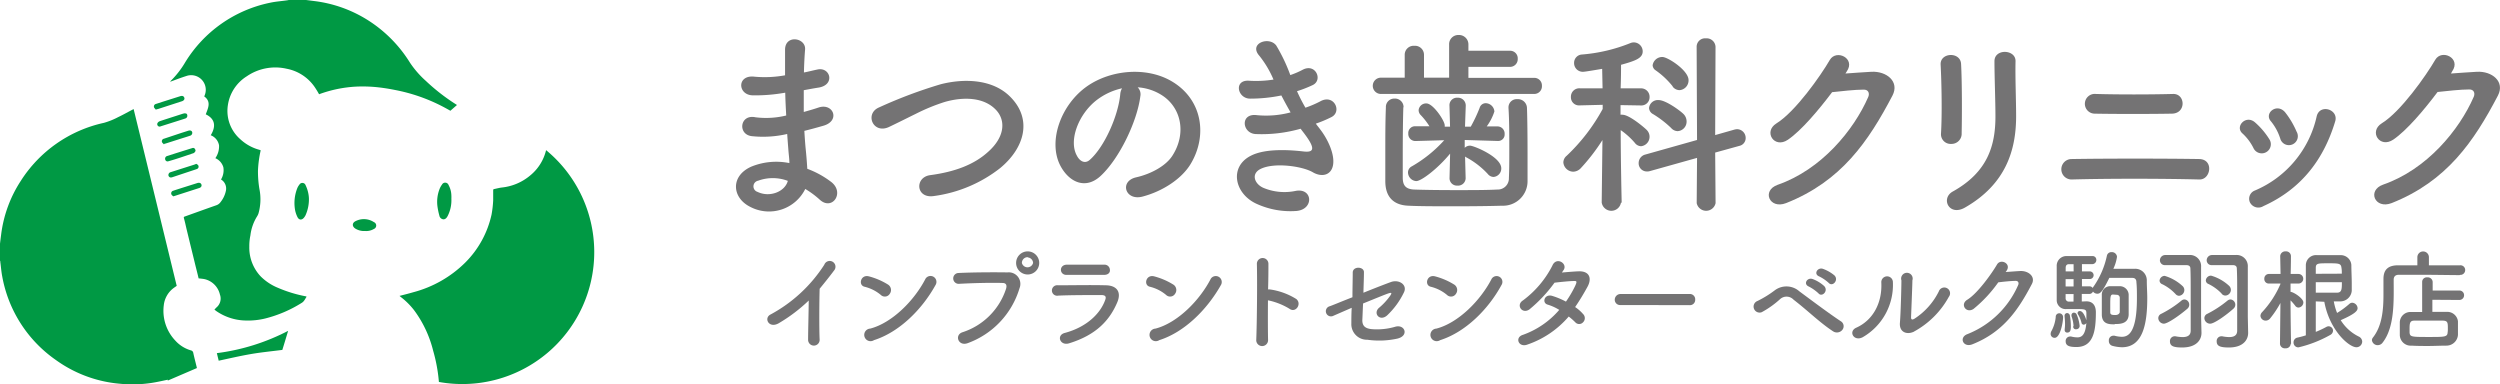 <svg xmlns="http://www.w3.org/2000/svg" viewBox="0 0 432.9 66.56"><defs><style>.cls-1{fill:#094;fill-rule:evenodd;}.cls-2{fill:#747374;}</style></defs><g id="レイヤー_2" data-name="レイヤー 2"><g id="MATSU"><path class="cls-1" d="M0,42.2c.06-.51.12-1,.19-1.52A21.89,21.89,0,0,1,3.55,31.4,22.85,22.85,0,0,1,18,21.27a12.66,12.66,0,0,0,2.48-1c.85-.4,1.67-.87,2.5-1.3a.79.79,0,0,1,.16-.08q3.74,15.32,7.46,30.61c-.24.17-.49.33-.72.52a4.29,4.29,0,0,0-1.52,2.85,7.49,7.49,0,0,0,2,6.11,5.79,5.79,0,0,0,2.73,1.7.52.52,0,0,1,.38.44c.19.87.42,1.73.63,2.61l-5.05,2.17s0-.09,0-.15c-.71.15-1.41.31-2.12.44a21.87,21.87,0,0,1-6.15.26,22.18,22.18,0,0,1-11.09-4.1A22.5,22.5,0,0,1,.39,47.89c-.16-.81-.22-1.65-.33-2.47,0-.09,0-.18-.06-.28Z"/><path class="cls-1" d="M53,0l1.48.19a22.45,22.45,0,0,1,8.73,3A23.08,23.08,0,0,1,71,10.87,16.55,16.55,0,0,0,73.73,14a34.4,34.4,0,0,0,5.12,4l.28.18-1.14,1c-.37-.21-.89-.5-1.41-.77a30.08,30.08,0,0,0-8.23-2.84A32.43,32.43,0,0,0,65,15.07,24.68,24.68,0,0,0,61.63,15a21.85,21.85,0,0,0-6.38,1.32A15.24,15.24,0,0,0,54.44,15a7.61,7.61,0,0,0-4.82-3.1,8.74,8.74,0,0,0-6.9,1.32,7.11,7.11,0,0,0-3.27,5.05,6.5,6.5,0,0,0,2.15,5.83,7.84,7.84,0,0,0,3.28,1.83l.18.06.08.05a19.19,19.19,0,0,0-.47,3.53,18.54,18.54,0,0,0,.25,3.16,9,9,0,0,1-.16,4.22,2.45,2.45,0,0,1-.26.54,8,8,0,0,0-1.14,3.27,8.9,8.9,0,0,0-.19,1.93,7.26,7.26,0,0,0,1.94,5.14,9.08,9.08,0,0,0,3,2A23,23,0,0,0,53,51.32l.09.07c-.24.33-.37.72-.76,1a21.83,21.83,0,0,1-6.41,2.76,12.63,12.63,0,0,1-3.41.35,9.23,9.23,0,0,1-5.12-1.68l-.26-.22.34-.35A2,2,0,0,0,38.08,51a3.55,3.55,0,0,0-2.59-2.65c-.35-.08-.71-.1-1.1-.15-.23-1-.48-1.92-.71-2.89q-.7-2.85-1.39-5.7c-.14-.61-.27-1.22-.44-1.82-.06-.21,0-.25.18-.31,1.79-.64,3.58-1.29,5.38-1.92a1.49,1.49,0,0,0,.8-.59,4.62,4.62,0,0,0,.92-2,1.82,1.82,0,0,0-.86-1.89,3.1,3.1,0,0,0,.41-2.1,2.45,2.45,0,0,0-1.39-1.59,3.59,3.59,0,0,0,.64-2.23,2.31,2.31,0,0,0-1.44-1.74c1.13-1.85.46-3-.86-3.62.39-1.08,1-2.18-.27-3.11a2.53,2.53,0,0,0-3.09-3.53c-.92.29-1.83.64-2.8,1a1.13,1.13,0,0,1,.09-.15,15.47,15.47,0,0,0,2.49-3.19A22.55,22.55,0,0,1,46.74.48c1-.22,2-.28,2.94-.42A2.61,2.61,0,0,0,50,0Z"/><path class="cls-1" d="M94.56,26A22.85,22.85,0,0,1,76,66.14,27.77,27.77,0,0,0,75,60.71a19.72,19.72,0,0,0-3.3-7,12.56,12.56,0,0,0-2.28-2.27l-.24-.2c.8-.21,1.59-.4,2.36-.63a20,20,0,0,0,9-5.12,16.82,16.82,0,0,0,4.58-8.35,18.52,18.52,0,0,0,.28-2.46c0-.55,0-1.1,0-1.66,0-.17,0-.26.2-.29.44-.09.87-.21,1.3-.26a9.09,9.09,0,0,0,4.89-2.07A8.05,8.05,0,0,0,94.56,26Z"/><path class="cls-1" d="M37.55,61.15a36.8,36.8,0,0,0,12.34-3.86q-.49,1.66-1,3.3c-1.8.23-3.67.41-5.51.73s-3.65.74-5.51,1.14Z"/><path class="cls-1" d="M53.49,34.29a6.77,6.77,0,0,1-.59,3,2.35,2.35,0,0,1-.24.37c-.37.48-.88.48-1.15-.07a4.67,4.67,0,0,1-.44-1.37,7,7,0,0,1,.38-3.56,2.53,2.53,0,0,1,.41-.71.59.59,0,0,1,1,0,6,6,0,0,1,.49,1.36A5.51,5.51,0,0,1,53.49,34.29Z"/><path class="cls-1" d="M78.16,34.4a6,6,0,0,1-.64,3c-.16.3-.37.58-.74.58a.78.78,0,0,1-.7-.65,11.77,11.77,0,0,1-.34-1.67,6.11,6.11,0,0,1,.33-2.81,3.3,3.3,0,0,1,.47-.89.62.62,0,0,1,1.13.07,4,4,0,0,1,.49,1.85A5,5,0,0,1,78.16,34.4Z"/><path class="cls-1" d="M63.22,40a2.87,2.87,0,0,1-1.66-.4c-.62-.38-.61-1,0-1.3a3.15,3.15,0,0,1,3.18.16.64.64,0,0,1,0,1.19A2.61,2.61,0,0,1,63.22,40Z"/><path class="cls-1" d="M27,19c-.12-.15-.3-.29-.34-.46A.45.45,0,0,1,27,18l1.23-.4,3-.95c.36-.11.58,0,.68.25s-.05.52-.4.63l-4.13,1.34a2.3,2.3,0,0,1-.28.06Z"/><path class="cls-1" d="M28.39,25c-.12-.14-.3-.26-.35-.42a.45.45,0,0,1,.35-.56l3-1,1.23-.39c.34-.1.58,0,.66.25a.52.52,0,0,1-.39.63c-.5.17-1,.32-1.51.48l-2.6.83a1.77,1.77,0,0,1-.31.08Z"/><path class="cls-1" d="M33.86,26.16c-.08.08-.18.31-.35.36-1.45.49-2.91,1-4.37,1.41a.41.41,0,0,1-.52-.27A.49.49,0,0,1,29,27l1.33-.43,3-.94C33.58,25.55,33.85,25.74,33.86,26.16Z"/><path class="cls-1" d="M30,34c-.1-.1-.27-.21-.33-.36a.47.47,0,0,1,.35-.62c.52-.18,1.05-.34,1.57-.51l2.57-.81c.38-.12.61,0,.71.23s0,.53-.41.64l-4.25,1.37Z"/><path class="cls-1" d="M27.71,21.92a.42.42,0,0,1-.44-.6.75.75,0,0,1,.42-.34c1.34-.45,2.69-.87,4-1.3l.22-.05c.26,0,.48,0,.52.33a.48.48,0,0,1-.32.55c-.43.15-.87.28-1.3.42l-3,.95Z"/><path class="cls-1" d="M34,28.37c.1.08.29.16.34.29a.43.43,0,0,1-.25.61c-.42.15-.84.28-1.26.42l-3,1c-.34.11-.54,0-.65-.25a.51.51,0,0,1,.38-.63l1.91-.61,2.17-.69Z"/><path class="cls-2" d="M135.67,16.1a29.32,29.32,0,0,1-5.34.41c-2.63-.07-2.76-3.61.34-3.23a19.57,19.57,0,0,0,5.27-.24c0-1.8,0-3.4,0-4.49.07-2.62,3.61-2,3.47,0-.1,1.23-.17,2.59-.2,4,.72-.13,1.5-.34,2.32-.51,2.24-.51,3.16,2.66.2,3.13-.92.14-1.77.31-2.55.45,0,1.26,0,2.51,0,3.77.82-.23,1.67-.47,2.59-.78,2.52-.82,3.81,2.32.78,3.17-1.19.34-2.28.64-3.27.88.07,1.16.14,2.22.24,3.2s.2,2.15.27,3.37A15.73,15.73,0,0,1,144,31.56c2.29,1.87.07,5-2.07,3a15.44,15.44,0,0,0-2.49-1.84,7,7,0,0,1-9.53,3.1c-3.23-1.61-3.44-5.42.27-7a11.44,11.44,0,0,1,6.51-.58c0-.72-.11-1.43-.17-2.22s-.14-1.77-.21-2.82a18.43,18.43,0,0,1-6.19.37c-2.42-.34-2-3.84.71-3.26a14.64,14.64,0,0,0,5.31-.31c-.07-1.29-.14-2.62-.17-3.95Zm-4.39,15.19a1,1,0,0,0-.1,1.94c2.07,1,4.73,0,5.24-1.91A7.38,7.38,0,0,0,131.28,31.29Z"/><path class="cls-2" d="M161.75,33.94c-3.17.51-3.41-3.23-.69-3.61,4.29-.57,7.6-1.83,10-4,2.9-2.55,3.1-5.34,1.54-7.15-2.18-2.48-6-2.41-9.09-1.5a33.51,33.51,0,0,0-4.87,2c-1.53.75-3.07,1.53-4.73,2.32-2.76,1.26-4.23-2.35-1.67-3.41a81.35,81.35,0,0,1,10.65-4c3.88-1,9.06-1,12.19,2.32,3.68,3.84,2.31,8.71-1.87,12.18A23.69,23.69,0,0,1,161.75,33.94Z"/><path class="cls-2" d="M197.46,16.68c-.55,4.33-3.61,10.76-6.88,13.79-2.62,2.42-5.48,1.09-7-1.84-2.14-4.22.14-10.55,4.7-13.72,4.18-2.89,10.41-3.37,14.7-.78,5.28,3.17,6.13,9.43,3.17,14.3-1.6,2.62-4.94,4.73-8.31,5.61-3,.79-4.05-2.65-1.12-3.33,2.59-.58,5.21-2,6.33-3.81,2.42-3.82,1.5-8.28-1.87-10.42A8.83,8.83,0,0,0,197,15.12,1.71,1.71,0,0,1,197.46,16.68Zm-7.56.65c-3.17,2.45-4.87,7-3.44,9.6.51,1,1.4,1.5,2.25.75,2.55-2.25,4.93-7.66,5.27-11.34a2.45,2.45,0,0,1,.31-1.05A11.17,11.17,0,0,0,189.9,17.33Z"/><path class="cls-2" d="M228.6,22.4c1.23,1.57,2.59,4.29,2.22,6.23-.34,1.77-2,2.08-3.51,1.19-1.8-1.05-6.64-1.73-9-.58-1.77.86-1.06,2.66.51,3.31a9.43,9.43,0,0,0,5.51.51c3-.58,3.24,3.2.17,3.47a14.1,14.1,0,0,1-6.74-1.16c-4-1.7-5-6.47-1.15-8.41,2.52-1.29,6.7-1,8.95-.75,1.84.24,2.38-.27.41-2.92-.24-.34-.51-.65-.75-1a24.6,24.6,0,0,1-7.83.92c-2.35-.17-2.66-3.65.24-3.27a16.44,16.44,0,0,0,5.85-.48c-.51-.88-1.05-1.87-1.6-2.93a26.7,26.7,0,0,1-5.41.55c-2.21,0-2.89-3.3-.17-3.1a19.25,19.25,0,0,0,4.22-.2,17.53,17.53,0,0,0-2.45-4.12c-1.91-2.15,1.7-3.44,2.93-1.77A29.42,29.42,0,0,1,223.43,13a14.41,14.41,0,0,0,2.14-.92c2.25-1.19,3.54,1.8,1.74,2.65a20.94,20.94,0,0,1-2.72,1.06,28.45,28.45,0,0,0,1.46,2.86,18.08,18.08,0,0,0,2.55-1.09c2.39-1.36,3.85,1.77,1.94,2.72a20.82,20.82,0,0,1-2.69,1.13C228.09,21.76,228.36,22.06,228.6,22.4Z"/><path class="cls-2" d="M239.12,16.27a1.41,1.41,0,1,1,0-2.82h4.12V9.5a1.55,1.55,0,0,1,1.67-1.57,1.56,1.56,0,0,1,1.67,1.57v3.95l4.35,0V7.73a1.59,1.59,0,0,1,1.64-1.67,1.63,1.63,0,0,1,1.7,1.67V8.79h7.18a1.31,1.31,0,0,1,1.36,1.39,1.33,1.33,0,0,1-1.36,1.4h-7.18v1.9l11.44,0A1.32,1.32,0,0,1,267,14.84a1.33,1.33,0,0,1-1.33,1.43ZM243,18.59c-.07,2.31-.1,5.45-.1,8.2,0,1.47,0,2.86,0,3.95,0,1.3.45,2,1.94,2.08,1.88.07,4.6.1,7.29.1s5.34,0,7.15-.1a1.92,1.92,0,0,0,2-2c.07-1.39.07-3.13.07-4.9,0-2.49,0-5.11-.14-7.22v-.1a1.42,1.42,0,0,1,1.53-1.43,1.57,1.57,0,0,1,1.67,1.53c.07,1.87.1,5,.1,8.1,0,1.6,0,3.2,0,4.53a4.24,4.24,0,0,1-4.43,4.29c-2.21.07-5.27.1-8.3.1s-5.93,0-7.9-.1c-2.59-.1-4-1.53-4-4.25,0-1.57,0-3.27,0-5.08,0-2.55,0-5.21.1-7.69a1.45,1.45,0,0,1,1.5-1.53,1.48,1.48,0,0,1,1.56,1.5Zm10.79,12.29a1.31,1.31,0,0,1-1.43,1.26A1.28,1.28,0,0,1,251,30.88v0l.1-4.28c-2.18,2.65-5,4.76-5.86,4.76a1.53,1.53,0,0,1-1.43-1.5,1.18,1.18,0,0,1,.65-1.05,22.71,22.71,0,0,0,5.62-4.53l-5,.14h0a1.22,1.22,0,0,1-1.22-1.3A1.17,1.17,0,0,1,245,21.86h0l2.52,0a12,12,0,0,0-1.57-2,1.22,1.22,0,0,1-.3-.79A1.29,1.29,0,0,1,247,17.91c1.16,0,3.17,3,3.17,3.81v.21h.92l-.1-3.61a1.3,1.3,0,0,1,1.39-1.4,1.35,1.35,0,0,1,1.43,1.33v.07l-.13,3.61h1a25.56,25.56,0,0,0,1.54-3.27,1.09,1.09,0,0,1,1.05-.79,1.55,1.55,0,0,1,1.5,1.43,9,9,0,0,1-1.33,2.59l1.91,0h0a1.24,1.24,0,0,1,1.19,1.33,1.11,1.11,0,0,1-1.15,1.19h-.07l-5.69-.17,0,1.36a1.3,1.3,0,0,1,.92-.38c.64,0,5.41,1.94,5.41,3.92a1.46,1.46,0,0,1-1.33,1.5,1.32,1.32,0,0,1-1-.51A14.21,14.21,0,0,0,254,27.3a1.51,1.51,0,0,1-.31-.2l.1,3.74Z"/><path class="cls-2" d="M280.69,35.07a1.69,1.69,0,0,1-3.34,0v0l.13-10.82a33.49,33.49,0,0,1-3.74,4.86,1.85,1.85,0,0,1-1.29.62,1.75,1.75,0,0,1-1.74-1.6,1.52,1.52,0,0,1,.58-1.16,32.44,32.44,0,0,0,6.23-8.1l0-.72-4,.1h0a1.4,1.4,0,0,1-1.5-1.46,1.45,1.45,0,0,1,1.53-1.5h3.95l-.07-3.37c-.64.11-2.93.51-3.3.51a1.5,1.5,0,0,1-1.56-1.53,1.44,1.44,0,0,1,1.36-1.46,28.38,28.38,0,0,0,8.44-2,1.59,1.59,0,0,1,.54-.1,1.56,1.56,0,0,1,1.54,1.56c0,1.19-1.3,1.64-3.75,2.32,0,.71,0,2.25-.07,4.08h3.47a1.46,1.46,0,0,1,1.54,1.5,1.42,1.42,0,0,1-1.5,1.46h0l-3.53-.06v1.67a1,1,0,0,1,.34,0c1.25,0,4.05,2.45,4.22,2.66a1.65,1.65,0,0,1-1,2.79,1.39,1.39,0,0,1-1.08-.58,12.79,12.79,0,0,0-2.45-2.21c0,5.14.17,12.59.17,12.59Zm13.17-7.73-8.14,2.28a1.52,1.52,0,0,1-.54.07,1.41,1.41,0,0,1-1.43-1.47,1.52,1.52,0,0,1,1.16-1.46l8.95-2.52L293.79,8.1a1.46,1.46,0,0,1,1.6-1.46,1.54,1.54,0,0,1,1.67,1.46L297,23.39l3.34-.95a2.23,2.23,0,0,1,.47-.07,1.51,1.51,0,0,1,1.47,1.53,1.38,1.38,0,0,1-1.09,1.36L297,26.42l.07,8.75a1.67,1.67,0,0,1-3.27,0Zm-4.49-5.18a17.87,17.87,0,0,0-3.14-2.41,1.25,1.25,0,0,1-.68-1.06,1.54,1.54,0,0,1,1.67-1.36c1.19,0,3.64,1.77,4.26,2.38a1.82,1.82,0,0,1,.57,1.3,1.65,1.65,0,0,1-1.56,1.7A1.55,1.55,0,0,1,289.37,22.16Zm.27-7.21a14.13,14.13,0,0,0-2.93-2.76,1.12,1.12,0,0,1-.54-.89,1.68,1.68,0,0,1,1.7-1.43c.92,0,4.52,2.32,4.52,4a1.69,1.69,0,0,1-1.56,1.74A1.53,1.53,0,0,1,289.64,15Z"/><path class="cls-2" d="M319.56,12.73c1.46-.1,3.13-.23,4.49-.3,2.63-.14,4.91,1.7,3.65,4.12-4.16,7.93-8.85,14.84-18.42,18.62C306.39,36.29,305,33,307.82,32c7.55-2.62,13.17-9.43,15.69-15.22.27-.65,0-1.29-.82-1.26-1.43,0-3.91.27-5.44.44-2.32,3.07-5.31,6.64-7.66,8.24s-4.29-1.39-2-2.82c3.27-2,7.69-8.28,9.26-11,1.12-1.91,4.53-.28,2.93,2Z"/><path class="cls-2" d="M337.87,24.92a1.67,1.67,0,0,1-1.77-1.73c.21-3.37.11-8.72-.06-12-.11-2.11,3.4-2.28,3.54-.14.17,3.06.17,8.89.1,12A1.76,1.76,0,0,1,337.87,24.92Zm.28,8.24c6-3.34,7.38-7.9,7.38-13,0-2.66-.17-6.88-.17-9.57,0-2.21,3.68-2.07,3.65,0-.07,2.9.1,6.71.1,9.54,0,5.85-1.77,11.74-8.82,15.79C337.5,37.55,336,34.35,338.15,33.16Z"/><path class="cls-2" d="M358.71,31.08a1.77,1.77,0,0,1,0-3.54c5.65-.1,16.37-.1,22.12,0,2.56.06,2,3.61,0,3.54C374.3,30.91,364.8,30.91,358.71,31.08Zm4-11.4a1.71,1.71,0,1,1,.2-3.41c3.71.11,9.33.11,13.38,0,2.14-.06,2.31,3.34-.17,3.41C372.49,19.75,366.2,19.75,362.66,19.68Z"/><path class="cls-2" d="M390.26,25.74a8.72,8.72,0,0,0-1.94-2.62c-1.39-1.19.58-3.34,2.18-1.91a13,13,0,0,1,2.52,3A1.57,1.57,0,1,1,390.26,25.74ZM389.58,35a1.52,1.52,0,0,1,.85-2,18.21,18.21,0,0,0,10.73-12.87c.54-2.21,3.84-1.19,3.2.89-1.94,6.43-5.72,11.64-12.43,14.67A1.63,1.63,0,0,1,389.58,35Zm5.24-11.09A9,9,0,0,0,393.23,21c-1.23-1.37,1-3.24,2.45-1.57a14.63,14.63,0,0,1,2,3.37A1.55,1.55,0,1,1,394.82,23.87Z"/><path class="cls-2" d="M424.41,12.73c1.46-.1,3.13-.23,4.49-.3,2.62-.14,4.9,1.7,3.64,4.12-4.15,7.93-8.85,14.84-18.41,18.62-2.9,1.12-4.29-2.21-1.47-3.2,7.56-2.62,13.18-9.43,15.7-15.22.27-.65,0-1.29-.82-1.26-1.43,0-3.92.27-5.45.44-2.31,3.07-5.31,6.64-7.66,8.24s-4.29-1.39-2-2.82c3.27-2,7.69-8.28,9.26-11,1.12-1.91,4.53-.28,2.93,2Z"/><path class="cls-2" d="M134.9,55.94c-1.75,1.06-2.73-.88-1.44-1.5a25.33,25.33,0,0,0,9.27-8.59,1,1,0,1,1,1.69,1C143.56,48,142.75,49,141.93,50c-.06,1.94-.1,6.92,0,8.82a1,1,0,1,1-2,.05c0-1.52.09-4.61.11-6.83A27.85,27.85,0,0,1,134.9,55.94Z"/><path class="cls-2" d="M152.51,51.06a7,7,0,0,0-2.81-1.41c-1.14-.27-.66-2.19.78-1.79a12,12,0,0,1,3.34,1.45,1.12,1.12,0,0,1,.25,1.57A1,1,0,0,1,152.51,51.06Zm-1.17,7.84a1.09,1.09,0,1,1-.65-2c3.82-1,7.66-4.9,9.57-8.63A1,1,0,1,1,162,49.35C159.64,53.62,155.71,57.51,151.34,58.9Z"/><path class="cls-2" d="M166.67,57.53A11.72,11.72,0,0,0,174.21,50c.15-.51.1-1-.61-1-1.86-.06-4.86,0-7.6.15a.94.94,0,1,1,0-1.88c2.5-.12,6.06-.14,8.47-.1a2,2,0,0,1,2.07,2.74,14.56,14.56,0,0,1-9,9.52C165.93,60,165.23,58,166.67,57.53Zm11.28-10a2,2,0,0,1,0-4,2,2,0,1,1,0,4Zm0-3a1,1,0,0,0-1,1,1,1,0,0,0,1.94,0A1,1,0,0,0,178,44.58Z"/><path class="cls-2" d="M185.12,59.45c-1.56.48-2.26-1.4-.74-1.8,3.74-1,6.15-3.31,7-5.72.19-.51.09-.82-.63-.84-1.94,0-5.47,0-7.5.1a.91.91,0,1,1-.06-1.79c2.45,0,5.64-.07,8.22,0,1.9,0,2.84,1.08,2.06,2.94C192.15,55.46,189.83,58,185.12,59.45Zm6-11.85c-1.79,0-4.41,0-6.46,0-1.25,0-1.33-1.79.13-1.77,1.83,0,4.49,0,6.4,0a.93.93,0,0,1,1,.87C192.26,47.16,191.94,47.6,191.16,47.6Z"/><path class="cls-2" d="M201.91,51.06a6.91,6.91,0,0,0-2.81-1.41c-1.14-.27-.66-2.19.78-1.79a12,12,0,0,1,3.34,1.45,1.11,1.11,0,0,1,.25,1.57A1,1,0,0,1,201.91,51.06Zm-1.17,7.84a1.09,1.09,0,1,1-.65-2c3.82-1,7.66-4.9,9.57-8.63a1,1,0,1,1,1.73,1.13C209,53.62,205.11,57.51,200.74,58.9Z"/><path class="cls-2" d="M219.58,58.86a1,1,0,1,1-2.05.08c.13-3.08.19-10.53.11-13.26a1,1,0,0,1,2,0c0,.93,0,2.58-.06,4.44a1.94,1.94,0,0,1,.33,0,11.7,11.7,0,0,1,4.56,1.66c1,.83-.1,2.48-1.18,1.69A11.76,11.76,0,0,0,219.56,52C219.54,54.59,219.54,57.32,219.58,58.86Z"/><path class="cls-2" d="M230.89,54.68a.89.89,0,1,1-.7-1.63c.38-.11,2-.8,4-1.58,0-1.55.05-3.13.05-4.27s1.94-1.07,1.94-.08-.06,2.28-.09,3.57c1.95-.79,3.87-1.53,4.78-1.86,1.41-.49,2.85.5,2.25,1.77a13.55,13.55,0,0,1-2.91,4c-1.26,1.14-2.49-.31-1.45-1.27a11,11,0,0,0,2-2.17c.34-.51.1-.49-.27-.38-.66.21-2.54,1-4.46,1.77-.06,1.16-.09,2.2-.13,2.9,0,.93.43,1.41,1.57,1.54a11.2,11.2,0,0,0,4.09-.4c1.69-.53,2.52,1.56.38,2.05a14.71,14.71,0,0,1-5.17.19A2.7,2.7,0,0,1,234,56c0-.66,0-1.61.06-2.7Z"/><path class="cls-2" d="M250.55,51.06a7,7,0,0,0-2.81-1.41c-1.14-.27-.66-2.19.78-1.79a12,12,0,0,1,3.34,1.45,1.12,1.12,0,0,1,.25,1.57A1,1,0,0,1,250.55,51.06Zm-1.17,7.84a1.09,1.09,0,1,1-.65-2c3.82-1,7.66-4.9,9.57-8.63A1,1,0,1,1,260,49.35C257.68,53.62,253.74,57.51,249.38,58.9Z"/><path class="cls-2" d="M264.5,59.66c-1.52.59-2.26-1.2-.82-1.67A14.85,14.85,0,0,0,270,53.66a8.28,8.28,0,0,0-2-.91c-1.06-.29-.57-1.9.76-1.52a12.93,12.93,0,0,1,2.4,1,19.42,19.42,0,0,0,1.59-2.71c.36-.78.29-.88-.21-.86-.76,0-2.71.21-3.36.29a24.63,24.63,0,0,1-4.35,4.63c-1.27.88-2.39-.78-1.1-1.57a17.19,17.19,0,0,0,5.07-6c.67-1.61,2.62-.43,2,.67l-.34.51c.93-.08,2-.17,2.88-.21,2-.06,2.3,1.31,1.56,2.66s-1.41,2.45-2.15,3.53a6.84,6.84,0,0,1,1.37,1.2,1,1,0,0,1,0,1.44.9.9,0,0,1-1.34,0,11.17,11.17,0,0,0-1.14-1A16.39,16.39,0,0,1,264.5,59.66Z"/><path class="cls-2" d="M280.61,52.82a.92.92,0,0,1-1-.91,1,1,0,0,1,1-1h11.93a.92.92,0,0,1,1,1,.91.91,0,0,1-1,.93Z"/><path class="cls-2" d="M317.43,57.38c-2.28-1.48-4.41-3.61-6.86-5.49a1.66,1.66,0,0,0-2.31-.11,16.13,16.13,0,0,1-3.2,2.28,1,1,0,1,1-.74-1.94,18.14,18.14,0,0,0,2.95-1.81,3.37,3.37,0,0,1,4.31.14c1.52,1.12,5.23,3.91,7.24,5.22a1,1,0,0,1,.19,1.46A1.2,1.2,0,0,1,317.43,57.38Zm-4.23-7.77c-1-.44-.25-1.63.68-1.29a6.12,6.12,0,0,1,2,1.22c.78.83-.38,2-1,1.25A7.47,7.47,0,0,0,313.2,49.61ZM315,47.86c-1-.4-.29-1.61.65-1.31a6.54,6.54,0,0,1,2,1.14c.8.8-.32,2.05-1,1.29A7,7,0,0,0,315,47.86Z"/><path class="cls-2" d="M321.44,56.74c2.81-1.26,4.5-4.18,4.33-7.81a1,1,0,1,1,2-.15,10.46,10.46,0,0,1-5.22,9.61C321,59.2,320,57.38,321.44,56.74Zm10,.68c-1.24.61-2.59.11-2.45-1.52s.26-6.23.26-7.35a1,1,0,1,1,1.9,0c0,.74-.21,5.75-.23,6.4,0,.42.21.46.57.25a11.94,11.94,0,0,0,4.24-4.75,1,1,0,1,1,1.73.95A15.09,15.09,0,0,1,331.42,57.42Z"/><path class="cls-2" d="M347.3,47.1c.82-.05,1.75-.13,2.51-.17,1.46-.07,2.73,1,2,2.3-2.32,4.43-4.94,8.28-10.28,10.39-1.61.63-2.39-1.23-.81-1.78a16,16,0,0,0,8.75-8.49c.16-.37,0-.73-.45-.71-.8,0-2.19.15-3,.25a22.94,22.94,0,0,1-4.28,4.6c-1.27.85-2.39-.78-1.1-1.58,1.83-1.12,4.3-4.62,5.17-6.12.63-1.06,2.53-.15,1.63,1.12Z"/><path class="cls-2" d="M355.09,57.8a1.12,1.12,0,0,1,.17-.53,6.35,6.35,0,0,0,.71-2.38.6.6,0,0,1,.59-.64.66.66,0,0,1,.68.74c0,.78-.48,3.51-1.46,3.51A.68.68,0,0,1,355.09,57.8Zm6.16-5.62c.32,0,1.67,0,1.67,1.91,0,3.29-.46,6-3.36,6-1.24,0-1.87-.21-1.87-1a.77.77,0,0,1,.75-.82.75.75,0,0,1,.2,0,4.48,4.48,0,0,0,1.05.15c.59,0,1.41-.17,1.58-2.48a.57.57,0,0,1-.46.28.39.39,0,0,1-.38-.34,5.2,5.2,0,0,0-.61-1.46.43.43,0,0,1-.07-.23.38.38,0,0,1,.41-.33c.59,0,1,1.22,1.12,1.6,0-.44,0-.84,0-1.14,0-.7-.13-.8-1.44-.8l-2,0A1.55,1.55,0,0,1,356.14,52c0-.74,0-1.9,0-3s0-2.26,0-2.89a1.68,1.68,0,0,1,1.74-1.77c.54,0,1.66,0,2.68,0,.74,0,1.45,0,1.83,0A.64.64,0,0,1,363,45a.72.72,0,0,1-.72.74h-1.77V47h1.28a.66.66,0,1,1,0,1.31h-1.28v1.27h1.28a.68.68,0,0,1,.59.29,1.1,1.1,0,0,1,.17-.29,14.61,14.61,0,0,0,2.28-5.3.78.78,0,0,1,.81-.62.88.88,0,0,1,.94.81,7.4,7.4,0,0,1-.63,2.07h3.74a2,2,0,0,1,2.05,2.08c0,1,.08,2,.08,3,0,4.29-.69,8.51-4.39,8.51a7.12,7.12,0,0,1-1.67-.25.85.85,0,0,1-.59-.87.79.79,0,0,1,.74-.88,1.11,1.11,0,0,1,.23,0,5.22,5.22,0,0,0,1.27.19c1.05,0,2.62-.57,2.62-6.68,0-1,0-1.89-.09-2.78,0-.53-.29-.74-.69-.74-1.19,0-2.87,0-4,0-1.14,2.32-1.54,2.74-2.07,2.74a.93.93,0,0,1-.76-.38.68.68,0,0,1-.66.42h-1.28v1.31Zm-3.73,5V57a6.52,6.52,0,0,0,.06-.91c0-.55-.06-1.1-.08-1.33V54.7a.45.45,0,0,1,.44-.49.5.5,0,0,1,.48.44,10.94,10.94,0,0,1,.17,1.86c0,.59-.06,1.08-.63,1.08A.42.42,0,0,1,357.52,57.13Zm1.54-11.43-.83,0c-.29,0-.52.15-.54.6,0,.18,0,.4,0,.65h1.38Zm0,2.58h-1.38v1.27h1.38Zm0,2.59h-1.38c0,.26,0,.51,0,.72a.56.56,0,0,0,.59.59h.78Zm0,5.6a6.09,6.09,0,0,0-.36-1.77.72.72,0,0,1,0-.19.42.42,0,0,1,.44-.42.51.51,0,0,1,.46.33,6.72,6.72,0,0,1,.51,1.94.57.57,0,0,1-.55.6A.46.46,0,0,1,359,56.47Zm7.13-.36c-.93,0-2.17,0-2.24-1.6,0-.47,0-1,0-1.46,0-.67,0-1.33,0-2a1.46,1.46,0,0,1,1.33-1.54l1,0c.33,0,.63,0,.91,0A1.54,1.54,0,0,1,368.6,51c0,.59,0,1.21,0,1.8s0,1.18,0,1.71C368.52,56.07,367.14,56.11,366.17,56.11ZM365.88,51c-.45,0-.47.4-.47,1.84,0,.44,0,.85,0,1.23s.19.48.87.48.78-.46.78-.49c0-.33,0-.69,0-1s0-1,0-1.5a.51.51,0,0,0-.49-.51Z"/><path class="cls-2" d="M374.68,56.05a1,1,0,0,1-.95-.95.82.82,0,0,1,.51-.76,18.55,18.55,0,0,0,3.52-2.3.82.82,0,0,1,.49-.19.9.9,0,0,1,.84.91.92.92,0,0,1-.34.71C377.42,54.61,375.36,56.05,374.68,56.05Zm2-5.17a7.73,7.73,0,0,0-2.27-1.67.68.68,0,0,1-.46-.62.9.9,0,0,1,.89-.82,7.85,7.85,0,0,1,3.1,1.77.94.94,0,0,1,.3.68,1,1,0,0,1-.93,1A.83.83,0,0,1,376.69,50.88Zm4.53,6.77v0c0,1.12-.78,2.52-3.35,2.52-1.52,0-2.11-.25-2.11-1.06a.82.82,0,0,1,.78-.88.47.47,0,0,1,.17,0,6.73,6.73,0,0,0,1.24.14c.78,0,1.4-.25,1.4-1.11,0-1.93,0-4.42,0-6.74,0-1.44,0-2.83-.05-4,0-.44-.27-.61-.71-.61h-.95c-.93,0-2.09,0-2.7,0h0a.85.85,0,0,1-.92-.83.92.92,0,0,1,.93-.92c.4,0,1.37,0,2.32,0,.69,0,1.35,0,1.77,0a1.93,1.93,0,0,1,2.11,2.07c0,2,0,4,0,5.95,0,1,0,1.86,0,2.68Zm1.5-1.6a1,1,0,0,1-1-.95.82.82,0,0,1,.51-.76,18.8,18.8,0,0,0,3.51-2.3.87.87,0,0,1,.5-.19.91.91,0,0,1,.49,1.62C385.45,54.61,383.4,56.05,382.72,56.05Zm2-5.2a7.89,7.89,0,0,0-2.3-1.68.68.68,0,0,1-.45-.6.9.9,0,0,1,.91-.84A7.78,7.78,0,0,1,386,49.5a1,1,0,0,1,.3.68,1,1,0,0,1-.93,1A.84.84,0,0,1,384.69,50.85Zm4.58,6.8v0c0,1.12-.78,2.52-3.34,2.52-1.52,0-2.11-.25-2.11-1.06a.82.82,0,0,1,.78-.88.52.52,0,0,1,.17,0,6.61,6.61,0,0,0,1.21.14c.78,0,1.39-.25,1.39-1.11,0-1.93,0-4.42,0-6.74,0-1.44,0-2.83-.06-4,0-.44-.26-.61-.7-.61h-.95c-.91,0-2.05,0-2.66,0h0a.84.84,0,0,1-.91-.83.92.92,0,0,1,.93-.92c.4,0,1.37,0,2.32,0,.68,0,1.35,0,1.76,0a1.93,1.93,0,0,1,2.11,2.07c0,2,0,4,0,5.95,0,1,0,1.86,0,2.68Z"/><path class="cls-2" d="M396.66,59.53a.84.84,0,0,1-.93.78.83.83,0,0,1-.93-.78v0l.08-7.07a17.07,17.07,0,0,1-1.77,2.66,1,1,0,0,1-.78.4.9.9,0,0,1-.91-.84,1,1,0,0,1,.3-.64,16.82,16.82,0,0,0,3.16-4.86v-.08l-2,0h0a.77.77,0,0,1-.79-.82.79.79,0,0,1,.81-.84h2l-.06-3.09v0a.87.87,0,0,1,.95-.82.83.83,0,0,1,.91.82v0s0,1.42-.05,3.09H398a.83.83,0,0,1,0,1.66h0l-1.37,0c0,.49,0,1,0,1.44.49,0,2.22,1.11,2.22,1.83a.91.91,0,0,1-.85.89.71.71,0,0,1-.55-.3,9.15,9.15,0,0,0-.82-.95c0,2.94.09,7.52.09,7.52ZM401,52.19V53c0,1.22,0,3.22,0,4.47a16.81,16.81,0,0,0,1.83-.86.83.83,0,0,1,.4-.11.78.78,0,0,1,.76.76.9.9,0,0,1-.52.76A21,21,0,0,1,398,60.15a.83.83,0,0,1-.85-.87.84.84,0,0,1,.66-.82q.75-.16,1.47-.39c0-9.48,0-10.68,0-12.18a1.76,1.76,0,0,1,1.91-1.71c.71,0,1.41,0,2.09,0s1.39,0,2,0a1.84,1.84,0,0,1,1.88,1.69c0,1,.07,2.16.07,3.27,0,.41,0,.83,0,1.21a2,2,0,0,1-2.05,1.84c-.36,0-.7,0-1.06,0a9.92,9.92,0,0,0,.57,2,14.72,14.72,0,0,0,2.14-1.58.78.78,0,0,1,.5-.19,1,1,0,0,1,.91.93c0,.48-.44,1-2.92,2.09a7.58,7.58,0,0,0,3.15,2.85,1,1,0,0,1,.57.84,1,1,0,0,1-1,1c-1.29,0-4.65-2.91-5.56-7.87C402,52.23,401.53,52.21,401,52.19Zm4.51-4.8c0-.34,0-.67-.06-1-.08-.78-.44-.8-2.28-.8s-2.17,0-2.17.82c0,.32,0,.63,0,1ZM401,48.87v1.81c.55,0,1.24,0,1.88,0s1.31,0,1.79,0c.84,0,.85-.63.85-1.81Z"/><path class="cls-2" d="M425.9,47.64c-1.44,0-4.46-.06-7-.06l-3.49,0c-.67,0-.92.34-.92.87,0,3.48.23,8.13-1.91,10.87a1.06,1.06,0,0,1-.86.45,1,1,0,0,1-1-.87.79.79,0,0,1,.17-.44c1.58-2,1.83-4.75,1.83-7.39,0-.93,0-1.86,0-2.73V48.3c0-1.54.74-2.34,2.47-2.36h3.4V44.54a1,1,0,0,1,2,0v1.4c2.12,0,4.21,0,5.39,0a.81.81,0,0,1,.89.82.83.83,0,0,1-.89.84Zm-4.71,4.27V54c.89,0,1.77,0,2.51,0a1.87,1.87,0,0,1,1.92,1.63c0,.38,0,.76,0,1.14s0,.78,0,1.22a2,2,0,0,1-2,1.86c-1,0-2.08.06-3.11.06s-2,0-2.91-.06a1.89,1.89,0,0,1-2.05-1.84c0-.4,0-.74,0-1s0-.78,0-1.2a1.84,1.84,0,0,1,2-1.78c.54,0,1.18,0,1.87,0l0-5.21a.79.79,0,0,1,.89-.79.84.84,0,0,1,.93.79l0,1.49h4.58a.8.8,0,0,1,.86.81.81.81,0,0,1-.86.82Zm2.68,5c0-1,0-1.37-.85-1.39-.63,0-1.41,0-2.21,0-1,0-2,0-2.75,0s-.82.45-.82,1.4c0,.21,0,.42,0,.65.06.78.36.78,3.38.78,2.7,0,3.17,0,3.21-.78C423.87,57.34,423.87,57.13,423.87,56.93Z"/></g></g></svg>